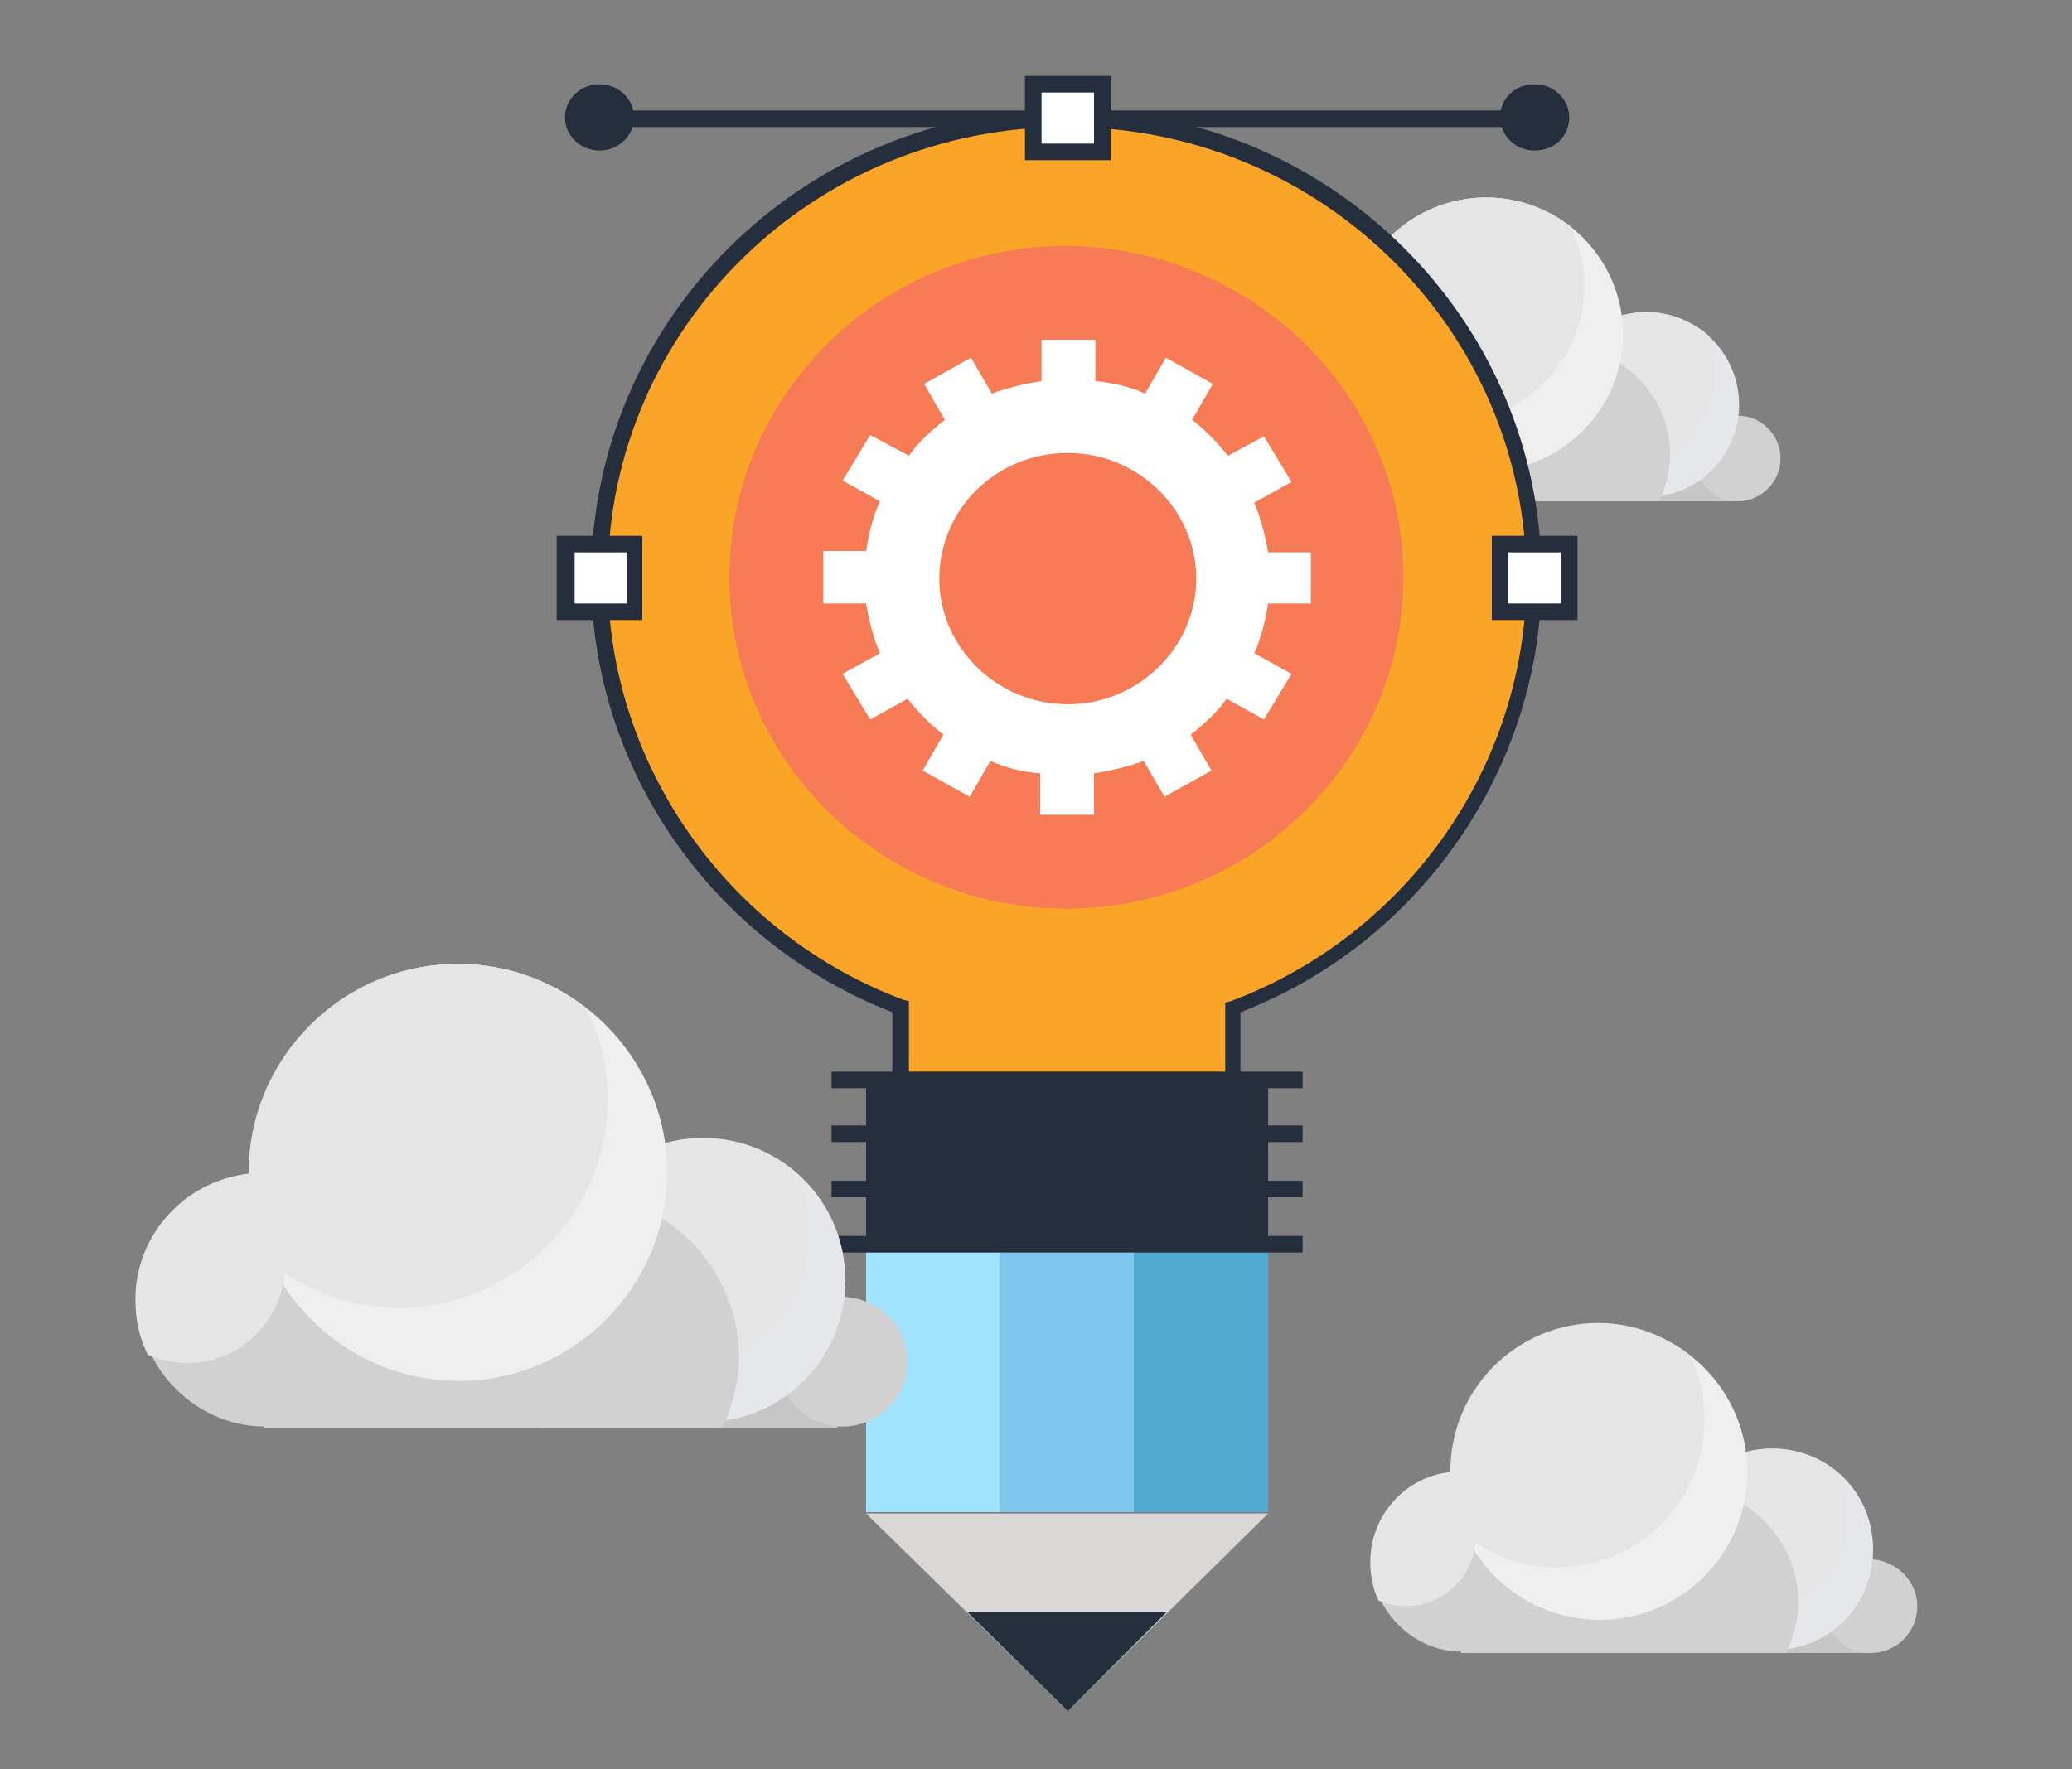 <?xml version="1.0" encoding="utf-8"?>
<!-- Generator: Adobe Illustrator 24.1.3, SVG Export Plug-In . SVG Version: 6.00 Build 0)  -->
<svg version="1.1" id="Layer_1" xmlns="http://www.w3.org/2000/svg" xmlns:xlink="http://www.w3.org/1999/xlink" x="0px" y="0px"
	 viewBox="0 0 150 128.1" style="enable-background:new 0 0 150 128.1;" xml:space="preserve">
<rect x="0" y="0" width="150" height="128.1" fill="#808080" stroke="none"/>
<style type="text/css">
	.st0{fill:#C6C6C6;}
	.st1{fill:#D1D1D1;}
	.st2{fill:#E6E7EA;}
	.st3{fill:#E5E5E5;}
	.st4{fill:#EFEFEF;}
	.st5{fill:#FFFFFF;}
	.st6{fill:#D9D8D7;}
	.st7{fill:#252E3C;}
	.st8{fill:#CFD7D7;}
	.st9{fill:#81C8EF;}
	.st10{fill:#E7E8EB;}
	.st11{fill:#39434F;}
	.st12{fill:#FAA528;}
	.st13{fill:#FAB83E;}
	.st14{fill:#F77B55;}
	.st15{fill:#A1E2FF;}
	.st16{fill:#52AAD1;}
</style>
<g>
	<path class="st0" d="M125.5,36.3c0.5-1,0.8-2.2,0.8-3.4c0-4.3-3.5-7.8-7.8-7.8c-4.3,0-7.8,3.5-7.8,7.8c0,1.2,0.3,2.3,0.8,3.4H125.5
		z"/>
	<path class="st1" d="M128.9,33.2c0,1.7-1.4,3.1-3.1,3.1c-1.7,0-3.1-1.4-3.1-3.1c0-1.7,1.4-3.1,3.1-3.1
		C127.5,30.1,128.9,31.5,128.9,33.2z"/>
	<path class="st1" d="M104.5,30.2c0,3.3-2.7,6-6,6s-6-2.7-6-6s2.7-6,6-6C101.8,24.2,104.5,26.9,104.5,30.2z"/>
	<path class="st2" d="M125.9,29.3c0,3.7-3,6.7-6.7,6.7s-6.7-3-6.7-6.7s3-6.7,6.7-6.7S125.9,25.6,125.9,29.3z"/>
	<path class="st3" d="M119.2,22.6c-3.7,0-6.7,3-6.7,6.7c0,1,0.2,1.9,0.5,2.7c1.2,1.1,2.7,1.7,4.5,1.7c3.7,0,6.7-3,6.7-6.7
		c0-1-0.2-1.9-0.5-2.7C122.5,23.3,120.9,22.6,119.2,22.6z"/>
	<path class="st1" d="M120.1,36.3c0.5-1,0.8-2.2,0.8-3.4c0-4.3-3.5-7.8-7.8-7.8c-4.3,0-10.5,3.5-10.5,7.8c0,1.2-4.6,2.3-4.2,3.4
		H120.1z"/>
	<path class="st4" d="M117.5,24.2c0,5.4-4.4,9.9-9.9,9.9s-9.9-4.4-9.9-9.9s4.4-9.9,9.9-9.9S117.5,18.8,117.5,24.2z"/>
	<path class="st3" d="M104.8,30.6c5.4,0,9.9-4.4,9.9-9.9c0-1.5-0.4-3-1-4.3c-1.7-1.3-3.8-2.1-6.1-2.1c-5.4,0-9.9,4.4-9.9,9.9v0.1
		c-3,0.3-5.3,2.9-5.3,6c0,1,0.2,1.8,0.6,2.6c0.6,0.3,1.2,0.4,1.9,0.4c2.4,0,4.4-1.9,4.6-4.2C101.1,30,102.9,30.6,104.8,30.6z"/>
</g>
<g>
	<g>
		<path class="st5" d="M-89,43.7c0-3,2.5-5.5,5.5-5.5h4c3,0,5.5,2.5,5.5,5.5v15.8c0,3-2.5,5.5-5.5,5.5h-4c-3,0-5.5-2.5-5.5-5.5V43.7
			z"/>
		<path class="st6" d="M-86.5,64.1c-0.1-0.3-0.1-0.6-0.1-1v-12c0-2.4,0.9-4.8,2.7-6.6c1.8-1.8,4.2-2.7,6.6-2.7h0.2
			c1.1,0,2.1,0.3,3,0.9c-0.5-2.6-2.7-4.6-5.4-4.6h-4c-3,0-5.5,2.5-5.5,5.5v15.8C-89,61.4-88,63.1-86.5,64.1z"/>
		<path class="st7" d="M-82.8,59.2c0-0.7,0.6-1.3,1.3-1.3c0.7,0,1.3,0.6,1.3,1.3c0,0.7-0.6,1.3-1.3,1.3
			C-82.2,60.5-82.8,59.9-82.8,59.2z"/>
	</g>
	<path class="st5" d="M-81.9,65h0.8v3.8c0,0.9,0.4,1.8,1,2.4c0.6,0.6,1.5,1,2.4,1h6.8c1.1,0,2.2,0.4,2.9,1.2
		c0.8,0.8,1.2,1.8,1.2,2.9c0,1.1-0.4,2.2-1.2,2.9c-0.8,0.8-1.8,1.2-2.9,1.2h-21.2c-0.9,0-1.8,0.4-2.4,1c-0.6,0.6-1,1.5-1,2.4
		c0,0.9,0.4,1.8,1,2.4c0.6,0.6,1.5,1,2.4,1h21.2c1.1,0,2.2,0.4,2.9,1.2c0.8,0.8,1.2,1.8,1.2,2.9c0,1.1-0.4,2.2-1.2,2.9
		c-0.8,0.8-1.8,1.2-2.9,1.2h-21.2c-0.9,0-1.8,0.4-2.4,1c-0.6,0.6-1,1.5-1,2.4c0,0.9,0.4,1.8,1,2.4c0.6,0.6,1.5,1,2.4,1h6.8
		c1.1,0,2.2,0.4,2.9,1.2c0.8,0.8,1.2,1.8,1.2,2.9v3.8h-0.8v-3.8c0-0.9-0.4-1.8-1-2.4c-0.6-0.6-1.5-1-2.4-1h-6.8
		c-1.1,0-2.2-0.4-2.9-1.2c-0.8-0.8-1.2-1.8-1.2-2.9c0-1.1,0.4-2.2,1.2-2.9c0.8-0.8,1.8-1.2,2.9-1.2h21.2c0.9,0,1.8-0.4,2.4-1
		c0.6-0.6,1-1.5,1-2.4c0-0.9-0.4-1.8-1-2.4c-0.6-0.6-1.5-1-2.4-1h-21.2c-1.1,0-2.2-0.4-2.9-1.2c-0.8-0.8-1.2-1.8-1.2-2.9
		c0-1.1,0.4-2.2,1.2-2.9c0.8-0.8,1.8-1.2,2.9-1.2h21.2c0.9,0,1.8-0.4,2.4-1c0.6-0.6,1-1.5,1-2.4c0-0.9-0.4-1.8-1-2.4
		c-0.6-0.6-1.5-1-2.4-1h-6.8c-1.1,0-2.2-0.4-2.9-1.2c-0.8-0.8-1.2-1.8-1.2-2.9V65z"/>
	<polygon class="st5" points="-81.5,119.6 -77,115.1 -79.9,115.1 -79.9,110.4 -83.1,110.4 -83.1,115.1 -86,115.1 	"/>
</g>
<g>
	<g>
		<path class="st8" d="M-136.5,114.3c-2.2,0-4-1.8-4-4.1V33.7c0-2.3,1.8-4.1,4-4.1h109.2c2.2,0,4,1.8,4,4.1v76.4
			c0,2.3-1.8,4.1-4,4.1H-136.5L-136.5,114.3z"/>
		<path class="st7" d="M-23.7,110.1c0,2-1.6,3.8-3.7,3.8h-109.2c-2.1,0-3.7-1.6-3.7-3.8V33.7c0-2,1.6-3.8,3.7-3.8h109.2
			c2.1,0,3.7,1.6,3.7,3.8L-23.7,110.1L-23.7,110.1z"/>
		<rect x="-134.4" y="35.4" class="st9" width="105" height="68.6"/>
		<g>
			<path class="st10" d="M-82.1,32.6c0,0.3-0.2,0.5-0.5,0.5c-0.3,0-0.4-0.2-0.4-0.5c0-0.3,0.2-0.5,0.4-0.5
				C-82.2,32.1-82.1,32.3-82.1,32.6z"/>
		</g>
		<g>
			<polygon class="st11" points="-86.2,35.4 -84.1,30 -100.9,30 -102.9,35.4 			"/>
			<polygon class="st11" points="-128.9,104 -132.6,113.9 -116,113.9 -112.2,104 			"/>
		</g>
		<g>
			<polygon class="st11" points="-75.5,35.4 -73.4,30 -78.8,30 -80.8,35.4 			"/>
			<polygon class="st11" points="-106.8,104 -110.6,113.9 -105.2,113.9 -101.4,104 			"/>
		</g>
		<g>
			<rect x="-150.8" y="109.7" class="st10" width="137.1" height="5.3"/>
			<g>
				<path class="st8" d="M-150.5,114.9c1.6,2.3,4.6,3.1,6.6,3.1h123.5c2,0,5.1-0.9,6.6-3.1H-150.5z"/>
			</g>
		</g>
		<g>
			<path class="st8" d="M-92.6,109.7v0.5c0,1,0.7,1.6,1.6,1.6h18c0.9,0,1.6-0.8,1.6-1.6v-0.5H-92.6z"/>
		</g>
	</g>
</g>
<g>
	<g>
		<path class="st7" d="M-16.9,30.4c0,5.5-2.2,10.4-5.8,14l3.3,3.3c4.4-4.4,7.2-10.6,7.2-17.3H-16.9z"/>
		<path class="st12" d="M-36.7,10.5c11,0,19.8,8.9,19.8,19.8c0,0,0,0,0,0h4.7c0-13.5-11-24.5-24.5-24.5V10.5L-36.7,10.5z"/>
		<path class="st13" d="M-36.7,10.5V5.8c-3.3,0-6.5,0.7-9.4,1.9l1.8,4.3C-42,11.1-39.4,10.5-36.7,10.5z"/>
		<path class="st14" d="M-36.7,50.2c-10.9,0-19.8-8.9-19.8-19.8c0-8.3,5.1-15.3,12.2-18.3l-1.8-4.3c-8.9,3.7-15.1,12.4-15.1,22.6
			c0,13.5,11,24.5,24.5,24.5c6.8,0,12.9-2.7,17.3-7.2l-3.3-3.3C-26.3,48-31.3,50.2-36.7,50.2z"/>
	</g>
	<g>
		<path class="st7" d="M-20,30.3c0,9.2-7.5,16.7-16.7,16.7c-9.2,0-16.7-7.5-16.7-16.7c0-9.2,7.5-16.7,16.7-16.7
			C-27.5,13.6-20,21.1-20,30.3z"/>
		<path class="st6" d="M-23,30.3c0,7.6-6.2,13.8-13.8,13.8c-7.6,0-13.8-6.2-13.8-13.8c0-7.6,6.2-13.8,13.8-13.8
			C-29.1,16.6-23,22.8-23,30.3z"/>
		<path class="st5" d="M-23.6,30.3c0,7.3-5.9,13.1-13.1,13.1c-7.2,0-13.1-5.9-13.1-13.1c0-7.2,5.9-13.1,13.1-13.1
			C-29.5,17.2-23.6,23.1-23.6,30.3z"/>
		<g>
			<path class="st7" d="M-36.4,18.3c0,0.2-0.2,0.3-0.3,0.3c-0.2,0-0.3-0.2-0.3-0.3c0-0.2,0.2-0.3,0.3-0.3
				C-36.5,18-36.4,18.1-36.4,18.3z"/>
			<path class="st7" d="M-42.4,19.8c0.1,0.2,0,0.4-0.1,0.5c-0.2,0.1-0.4,0-0.5-0.1c-0.1-0.2,0-0.4,0.1-0.5
				C-42.7,19.6-42.5,19.6-42.4,19.8z"/>
			<path class="st7" d="M-47,24c0.2,0.1,0.2,0.3,0.1,0.5c-0.1,0.2-0.3,0.2-0.5,0.1c-0.2-0.1-0.2-0.3-0.1-0.5C-47.3,24-47.1,24-47,24
				z"/>
			<path class="st7" d="M-48.7,30c0.2,0,0.3,0.2,0.3,0.3c0,0.2-0.2,0.3-0.3,0.3c-0.2,0-0.3-0.2-0.3-0.3C-49.1,30.2-48.9,30-48.7,30z
				"/>
			<path class="st7" d="M-47.3,36.1c0.2-0.1,0.4,0,0.5,0.1c0.1,0.2,0,0.4-0.1,0.5c-0.2,0.1-0.4,0-0.5-0.1
				C-47.5,36.4-47.5,36.2-47.3,36.1z"/>
			<path class="st7" d="M-43,40.6c0.1-0.2,0.3-0.2,0.5-0.1c0.2,0.1,0.2,0.3,0.1,0.5c-0.1,0.2-0.3,0.2-0.5,0.1
				C-43.1,40.9-43.1,40.7-43,40.6z"/>
			<path class="st7" d="M-37.1,42.4c0-0.2,0.2-0.3,0.3-0.3c0.2,0,0.3,0.2,0.3,0.3c0,0.2-0.2,0.3-0.3,0.3
				C-36.9,42.7-37.1,42.5-37.1,42.4z"/>
			<path class="st7" d="M-31,40.9c-0.1-0.2,0-0.4,0.1-0.5c0.2-0.1,0.4,0,0.5,0.1c0.1,0.2,0,0.4-0.1,0.5
				C-30.7,41.1-30.9,41.1-31,40.9z"/>
			<path class="st7" d="M-26.5,36.6c-0.2-0.1-0.2-0.3-0.1-0.5c0.1-0.2,0.3-0.2,0.5-0.1c0.2,0.1,0.2,0.3,0.1,0.5
				C-26.1,36.7-26.3,36.7-26.5,36.6z"/>
			<path class="st7" d="M-24.7,30.7c-0.2,0-0.3-0.2-0.3-0.3s0.2-0.3,0.3-0.3c0.2,0,0.3,0.1,0.3,0.3S-24.5,30.7-24.7,30.7z"/>
			<path class="st7" d="M-26.2,24.6c-0.2,0.1-0.4,0-0.5-0.1c-0.1-0.2,0-0.4,0.1-0.5c0.2-0.1,0.4,0,0.5,0.1
				C-25.9,24.3-26,24.5-26.2,24.6z"/>
			<path class="st7" d="M-30.4,20.1c-0.1,0.2-0.3,0.2-0.5,0.1c-0.2-0.1-0.2-0.3-0.1-0.5c0.1-0.2,0.3-0.2,0.5-0.1
				C-30.4,19.7-30.3,20-30.4,20.1z"/>
		</g>
		<g>
			<rect x="-37.1" y="30.3" class="st7" width="0.8" height="6.7"/>
			<rect x="-36" y="30.1" class="st7" width="8.3" height="0.6"/>
			<path class="st7" d="M-35.2,30.3c0,0.8-0.7,1.5-1.5,1.5c-0.8,0-1.5-0.7-1.5-1.5s0.7-1.5,1.5-1.5C-35.9,28.8-35.2,29.5-35.2,30.3z
				"/>
			<g>
				
					<rect x="-39.3" y="22.4" transform="matrix(0.707 -0.707 0.707 0.707 -31.21 -19.509)" class="st14" width="0.3" height="11"/>
				<path class="st14" d="M-35.7,30.3c0,0.6-0.5,1-1,1c-0.6,0-1-0.5-1-1c0-0.6,0.5-1,1-1C-36.2,29.3-35.7,29.8-35.7,30.3z"/>
			</g>
			<path class="st7" d="M-36.2,30.3c0,0.3-0.2,0.5-0.5,0.5c-0.3,0-0.5-0.2-0.5-0.5c0-0.3,0.2-0.5,0.5-0.5
				C-36.5,29.8-36.2,30.1-36.2,30.3z"/>
		</g>
	</g>
</g>
<g>
	<path class="st12" d="M-61.9,56.7c-6.1-7.9-18-3.2-18,4.8c0-8-12-12.7-18-4.8c-6.3,8.2-0.1,22.4,18,30.6
		C-61.8,79.1-55.7,64.8-61.9,56.7z"/>
	<path class="st7" d="M-80,87.7c-0.1,0-0.1,0-0.2,0c-10.7-4.8-18.2-12.4-20.2-20.1c-1-4.2-0.3-8.1,2-11.1c2.1-2.7,5.1-4.2,8.4-4.2
		c4.2,0,8.6,2.6,10,6.7c1.3-4.1,5.8-6.7,9.9-6.7c3.3,0,6.3,1.5,8.4,4.2c2.3,3,3,7,2,11.1c-1.9,7.8-9.5,15.3-20.2,20.1
		C-79.8,87.7-79.9,87.7-80,87.7z M-89.9,53c-3.1,0-5.8,1.4-7.8,3.9c-2.2,2.9-2.8,6.5-1.8,10.5c1.9,7.5,9.2,14.8,19.6,19.5
		c10.4-4.7,17.7-12,19.6-19.5c1-4,0.4-7.6-1.9-10.5c-1.9-2.5-4.7-3.9-7.8-3.9c-4.6,0-9.6,3.4-9.6,8.5c0,0.2-0.2,0.4-0.4,0.4
		c-0.2,0-0.4-0.2-0.4-0.4C-80.3,56.4-85.3,53-89.9,53z"/>
</g>
<g>
	<g>
		<g>
			<polygon class="st7" points="-120.5,80.3 -93.9,75 -108.6,97.7 -111.8,87.2 			"/>
			
				<rect x="-130.5" y="90.5" transform="matrix(0.827 -0.562 0.562 0.827 -72.763 -51.284)" class="st7" width="21.7" height="4"/>
		</g>
		<g>
			
				<rect x="-88.9" y="69.4" transform="matrix(0.827 -0.562 0.562 0.827 -54.396 -36.594)" class="st5" width="4.6" height="1.3"/>
			<polygon class="st5" points="-90.9,69.2 -88.4,65.3 -87.3,66 -89.8,69.9 			"/>
			
				<rect x="-94.6" y="65.7" transform="matrix(0.188 -0.982 0.982 0.188 -140.034 -36.81)" class="st5" width="4.6" height="1.3"/>
			<rect x="-96.4" y="64" transform="matrix(0.979 -0.204 0.204 0.979 -15.547 -18.136)" class="st5" width="1.3" height="4.6"/>
			
				<rect x="-99.6" y="65.4" transform="matrix(0.827 -0.562 0.562 0.827 -55.21 -43.917)" class="st5" width="1.3" height="4.6"/>
			
				<rect x="-102" y="67.8" transform="matrix(0.545 -0.838 0.838 0.545 -104.912 -53.052)" class="st5" width="1.3" height="4.6"/>
			
				<rect x="-103.3" y="71.1" transform="matrix(0.187 -0.982 0.982 0.187 -155.525 -41.183)" class="st5" width="1.3" height="4.6"/>
			
				<rect x="-97.9" y="83.1" transform="matrix(0.187 -0.982 0.982 0.187 -159.972 -25.842)" class="st5" width="4.6" height="1.3"/>
			
				<rect x="-92.8" y="81.4" transform="matrix(0.98 -0.199 0.199 0.98 -18.514 -16.675)" class="st5" width="1.3" height="4.6"/>
			
				<rect x="-89.6" y="80" transform="matrix(0.827 -0.562 0.562 0.827 -61.731 -35.782)" class="st5" width="1.3" height="4.6"/>
			
				<rect x="-87.2" y="77.6" transform="matrix(0.549 -0.836 0.836 0.549 -105.743 -36.316)" class="st5" width="1.3" height="4.6"/>
			
				<rect x="-85.9" y="74.4" transform="matrix(0.187 -0.982 0.982 0.187 -144.631 -21.4)" class="st5" width="1.3" height="4.6"/>
			<polygon class="st5" points="-87.7,73.1 -83.1,72.1 -82.9,73.4 -87.4,74.3 			"/>
		</g>
	</g>
</g>
<g>
	<path class="st12" d="M111.1,41.8c0,18.4-15.2,33.3-33.8,33.3c-18.7,0-33.8-14.9-33.8-33.3c0-18.4,15.1-33.3,33.8-33.3
		C96,8.5,111.1,23.5,111.1,41.8z"/>
	<path class="st14" d="M101.6,41.8c0,13.2-10.9,24-24.4,24c-13.4,0-24.4-10.7-24.4-24c0-13.2,10.9-24,24.4-24
		C90.7,17.9,101.6,28.6,101.6,41.8z"/>
	<rect x="65.3" y="73" class="st12" width="24" height="5.2"/>
	<path class="st5" d="M94.9,43.8v-3.8h-3.1c-0.2-1.2-0.5-2.4-1-3.6l2.7-1.5l-2-3.3L88.9,33c-0.8-1-1.7-1.9-2.6-2.6l1.5-2.6l-3.4-1.9
		l-1.5,2.6c-1.1-0.5-2.4-0.8-3.6-0.9v-3h-3.9v3c-1.3,0.2-2.5,0.5-3.6,0.9l-1.5-2.6l-3.4,1.9l1.5,2.6c-1,0.8-1.9,1.6-2.6,2.6L63,31.5
		l-2,3.3l2.7,1.5c-0.5,1.1-0.8,2.3-1,3.6h-3.1v3.8h3.1c0.2,1.2,0.5,2.4,1,3.6l-2.7,1.5l2,3.3l2.7-1.5c0.8,1,1.7,1.9,2.6,2.6
		l-1.5,2.6l3.4,1.9l1.5-2.6c1.1,0.5,2.3,0.8,3.6,0.9v3h3.9v-3c1.3-0.2,2.5-0.5,3.6-0.9l1.5,2.6l3.4-1.9l-1.5-2.6
		c1-0.8,1.9-1.6,2.6-2.6l2.7,1.5l2-3.3l-2.7-1.5c0.5-1.1,0.8-2.3,1-3.6H94.9z M77.3,51c-5.1,0-9.3-4.1-9.3-9.1c0-5,4.1-9.1,9.3-9.1
		c5.1,0,9.3,4.1,9.3,9.1C86.6,46.9,82.4,51,77.3,51z"/>
	<rect x="62.7" y="78.2" class="st7" width="29.1" height="11.9"/>
	<polygon class="st6" points="62.7,109.6 77.3,123.9 91.8,109.6 	"/>
	<polygon class="st7" points="70,116.7 77.3,123.9 84.5,116.7 	"/>
	<rect x="62.7" y="90" class="st15" width="9.7" height="19.5"/>
	<rect x="72.4" y="90" class="st9" width="9.7" height="19.5"/>
	<rect x="82.1" y="90" class="st16" width="9.7" height="19.5"/>
	<g>
		<path class="st7" d="M89.9,78.2h-1.2v-5.6l0.4-0.1c12.8-4.8,21.4-17.1,21.4-30.6c0-18-14.9-32.7-33.2-32.7
			C58.9,9.1,44,23.8,44,41.8c0,13.5,8.6,25.8,21.4,30.6l0.4,0.1v5.6h-1.2v-4.8c-13.1-5.1-21.8-17.7-21.8-31.5
			c0-18.7,15.4-33.9,34.4-33.9c19,0,34.4,15.2,34.4,33.9c0,13.8-8.8,26.5-21.8,31.5V78.2z"/>
		<g>
			<rect x="60.2" y="77.6" class="st7" width="34.1" height="1.2"/>
			<rect x="60.2" y="81.5" class="st7" width="34.1" height="1.2"/>
			<rect x="60.2" y="85.5" class="st7" width="34.1" height="1.2"/>
			<rect x="60.2" y="89.5" class="st7" width="34.1" height="1.2"/>
		</g>
		<g>
			<rect x="43.4" y="8" class="st7" width="67.7" height="1.2"/>
			<g>
				<g>
					<rect x="74.8" y="6.1" class="st5" width="5" height="4.9"/>
					<rect x="108.6" y="39.4" class="st5" width="5" height="4.9"/>
					<rect x="41" y="39.4" class="st5" width="5" height="4.9"/>
				</g>
				<g>
					<path class="st7" d="M80.4,11.6h-6.2V5.5h6.2V11.6z M75.4,10.4h3.8V6.7h-3.8V10.4z"/>
					<path class="st7" d="M114.2,44.9H108v-6.1h6.2V44.9z M109.2,43.7h3.8V40h-3.8V43.7z"/>
					<path class="st7" d="M46.5,44.9h-6.2v-6.1h6.2V44.9z M41.6,43.7h3.8V40h-3.8V43.7z"/>
				</g>
			</g>
			<ellipse class="st7" cx="43.4" cy="8.5" rx="2.5" ry="2.4"/>
			<path class="st7" d="M113.6,8.5c0,1.4-1.1,2.4-2.5,2.4c-1.4,0-2.5-1.1-2.5-2.4c0-1.4,1.1-2.4,2.5-2.4
				C112.5,6.1,113.6,7.2,113.6,8.5z"/>
		</g>
	</g>
</g>
<g>
	<path class="st0" d="M60.6,103.4c0.7-1.6,1.2-3.3,1.2-5.1c0-6.5-5.3-11.9-11.9-11.9c-6.5,0-11.9,5.3-11.9,11.9
		c0,1.9,0.4,3.6,1.2,5.1H60.6z"/>
	<path class="st1" d="M65.7,98.6c0,2.6-2.1,4.7-4.7,4.7c-2.6,0-4.7-2.1-4.7-4.7c0-2.6,2.1-4.7,4.7-4.7C63.6,94,65.7,96,65.7,98.6z"
		/>
	<path class="st1" d="M28.4,94.1c0,5.1-4.2,9.2-9.2,9.2s-9.2-4.2-9.2-9.2c0-5.1,4.2-9.2,9.2-9.2C24.2,84.9,28.4,89.1,28.4,94.1z"/>
	<path class="st2" d="M61.2,92.7c0,5.7-4.6,10.3-10.3,10.3s-10.3-4.6-10.3-10.3s4.6-10.3,10.3-10.3S61.2,87,61.2,92.7z"/>
	<path class="st3" d="M50.9,82.5c-5.7,0-10.3,4.6-10.3,10.3c0,1.5,0.3,2.9,0.8,4.1c1.8,1.6,4.2,2.6,6.9,2.6
		c5.7,0,10.3-4.6,10.3-10.3c0-1.5-0.3-2.9-0.8-4.1C55.9,83.4,53.5,82.5,50.9,82.5z"/>
	<path class="st1" d="M52.3,103.4c0.7-1.6,1.2-3.3,1.2-5.1c0-6.5-5.3-11.9-11.9-11.9c-6.5,0-16.1,5.3-16.1,11.9
		c0,1.9-7.1,3.6-6.4,5.1H52.3z"/>
	<path class="st4" d="M48.3,84.9c0,8.3-6.8,15.1-15.1,15.1s-15.1-6.8-15.1-15.1s6.8-15.1,15.1-15.1S48.3,76.6,48.3,84.9z"/>
	<path class="st3" d="M28.9,94.7c8.3,0,15.1-6.8,15.1-15.1c0-2.4-0.6-4.7-1.6-6.6c-2.5-2-5.8-3.2-9.3-3.2c-8.3,0-15.1,6.8-15.1,15.1
		V85c-4.6,0.5-8.2,4.4-8.2,9.1c0,1.5,0.3,2.8,0.9,4c0.9,0.4,1.9,0.6,2.9,0.6c3.7,0,6.7-2.9,7-6.5C23.1,93.8,25.8,94.7,28.9,94.7z"/>
</g>
<g>
	<path class="st0" d="M135.2,119.7c0.5-1.1,0.9-2.4,0.9-3.6c0-4.6-3.8-8.5-8.5-8.5c-4.6,0-8.5,3.8-8.5,8.5c0,1.3,0.3,2.5,0.9,3.6
		H135.2z"/>
	<path class="st1" d="M138.8,116.3c0,1.9-1.5,3.4-3.4,3.4c-1.9,0-3.4-1.5-3.4-3.4s1.5-3.4,3.4-3.4
		C137.3,113,138.8,114.5,138.8,116.3z"/>
	<path class="st1" d="M112.3,113.1c0,3.6-3,6.5-6.5,6.5s-6.5-3-6.5-6.5s3-6.5,6.5-6.5C109.4,106.6,112.3,109.6,112.3,113.1z"/>
	<path class="st2" d="M135.6,112.2c0,4.1-3.2,7.3-7.3,7.3s-7.3-3.2-7.3-7.3s3.2-7.3,7.3-7.3S135.6,108.1,135.6,112.2z"/>
	<path class="st3" d="M128.3,104.9c-4.1,0-7.3,3.2-7.3,7.3c0,1,0.2,2,0.6,2.9c1.3,1.2,3,1.9,4.9,1.9c4.1,0,7.3-3.2,7.3-7.3
		c0-1-0.2-2-0.6-2.9C131.8,105.6,130.2,104.9,128.3,104.9z"/>
	<path class="st1" d="M129.3,119.7c0.5-1.1,0.9-2.4,0.9-3.6c0-4.6-3.8-8.5-8.5-8.5c-4.6,0-11.4,3.8-11.4,8.5c0,1.3-5,2.5-4.5,3.6
		H129.3z"/>
	<path class="st4" d="M126.5,106.6c0,5.9-4.8,10.7-10.7,10.7c-5.9,0-10.7-4.8-10.7-10.7c0-5.9,4.8-10.7,10.7-10.7
		C121.7,95.9,126.5,100.7,126.5,106.6z"/>
	<path class="st3" d="M112.7,113.5c5.9,0,10.7-4.8,10.7-10.7c0-1.7-0.4-3.3-1.1-4.7c-1.8-1.4-4.1-2.3-6.6-2.3
		c-5.9,0-10.7,4.8-10.7,10.7v0.1c-3.2,0.3-5.8,3.1-5.8,6.5c0,1,0.2,2,0.6,2.8c0.6,0.3,1.3,0.4,2,0.4c2.6,0,4.8-2,5-4.6
		C108.6,112.9,110.5,113.5,112.7,113.5z"/>
</g>
</svg>
